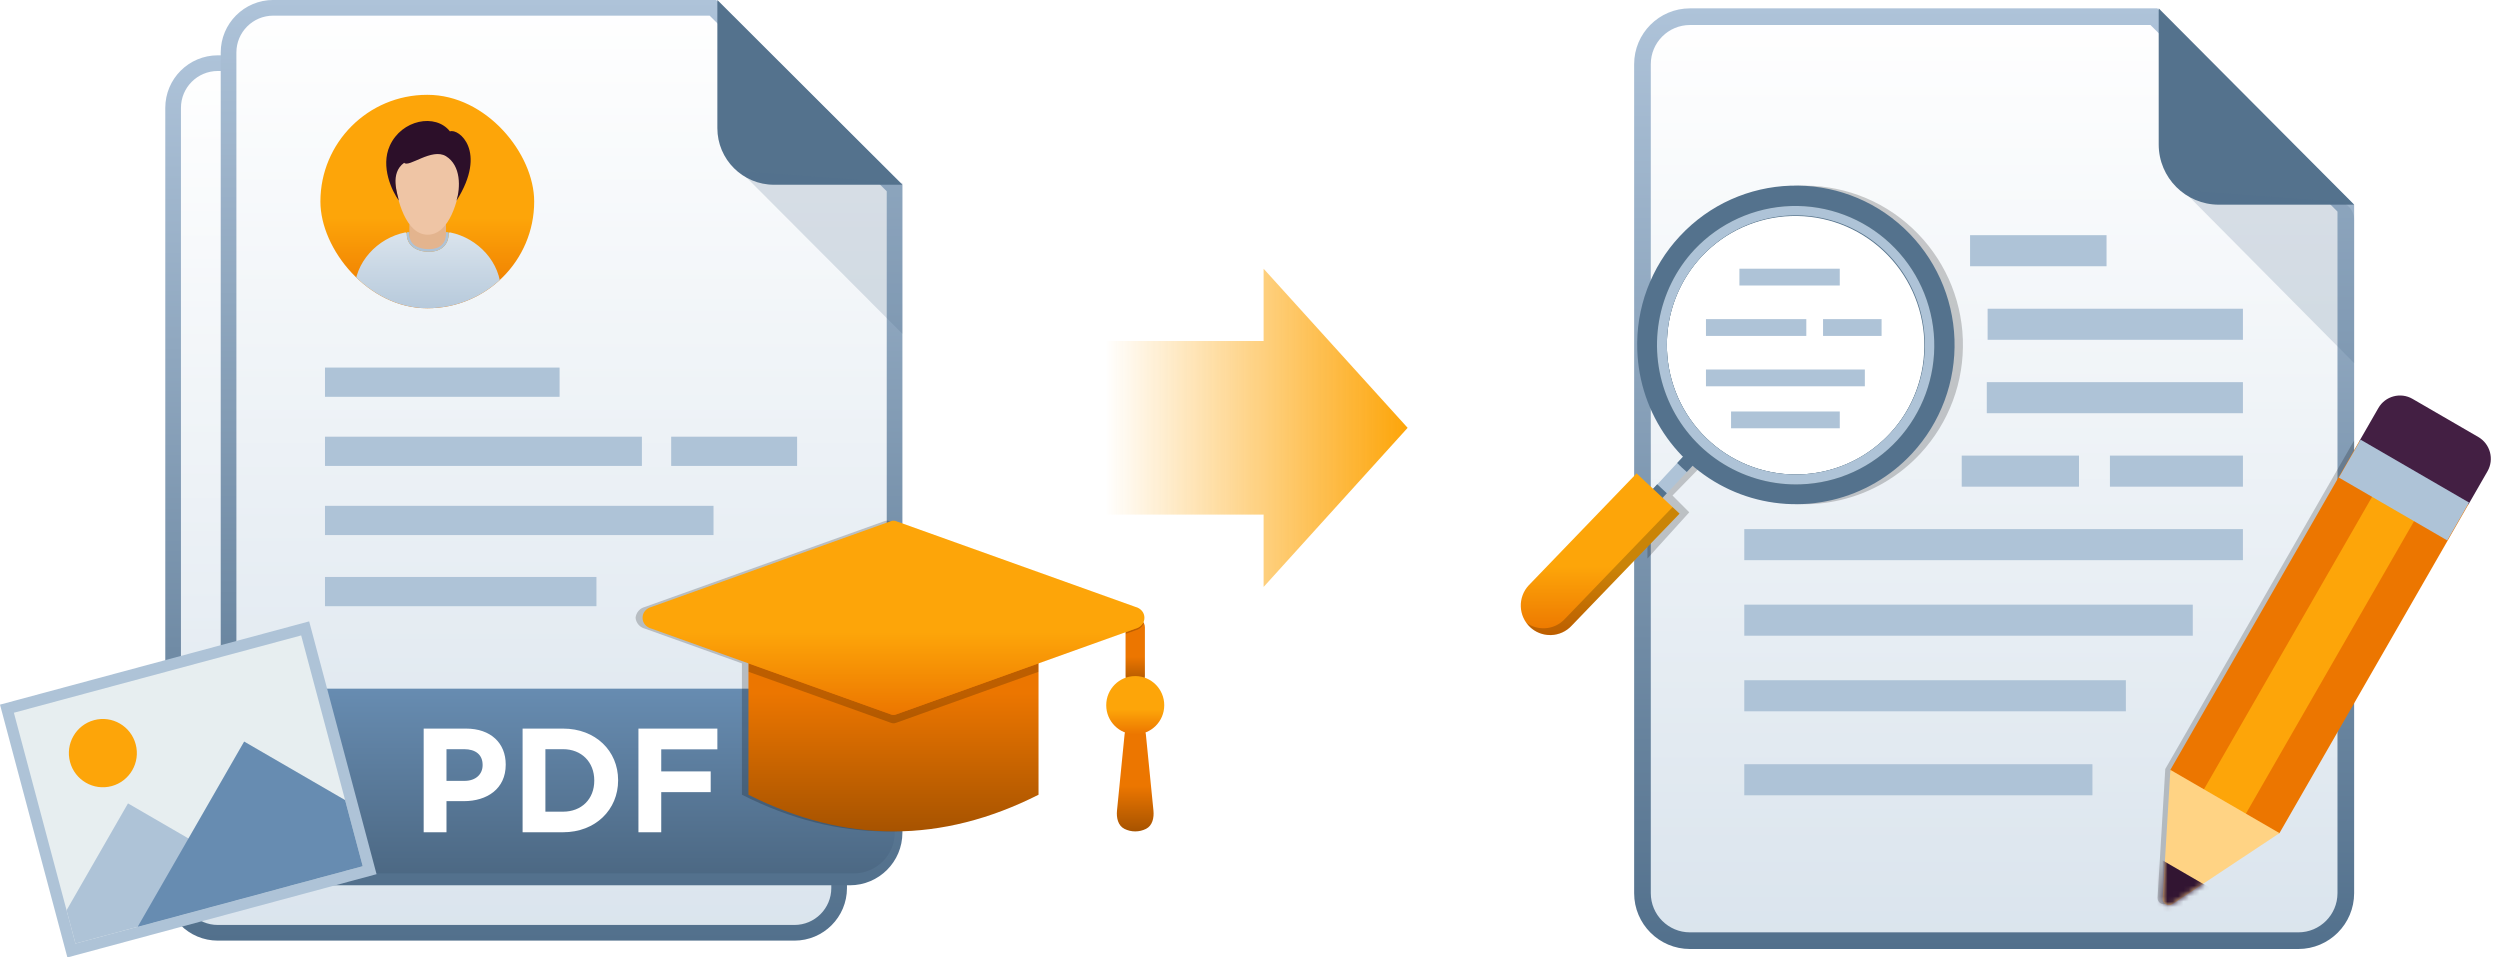 <svg width="470" height="180" viewBox="0 0 470 180" fill="none" xmlns="http://www.w3.org/2000/svg">
<path d="M40.949 11.873H123.602L157.758 45.748V166.96C157.758 171.602 153.995 175.365 149.354 175.365H40.949C36.308 175.365 32.546 171.602 32.546 166.96V20.276C32.546 15.635 36.308 11.873 40.949 11.873Z" fill="url(#paint0_linear_32727_24775)" stroke="url(#paint1_linear_32727_24775)" stroke-width="2.946"/>
<path d="M94.784 79.507H50.678V85.005H94.784V79.507Z" fill="#AEC3D7"/>
<path d="M139.436 105.501H50.678V111H139.436V105.501Z" fill="#AEC3D7"/>
<path d="M139.44 118.875H50.678V124.373H139.44V118.875Z" fill="#AEC3D7"/>
<path d="M108.18 132.249H50.678V137.747H108.18V132.249Z" fill="#AEC3D7"/>
<path d="M115.762 97.995H139.436V92.497H115.762V97.995Z" fill="#AEC3D7"/>
<path d="M110.256 92.497V97.995H50.678V92.497H110.256Z" fill="#AEC3D7"/>
<path d="M159.227 45.136H135.087C129.208 45.136 124.441 40.369 124.441 34.49V10.399L159.227 45.136Z" fill="#54728D"/>
<path d="M128.717 42.571L156.266 44.574C157.937 44.696 159.231 46.087 159.231 47.763V73.164L128.717 42.571Z" fill="#52708C" fill-opacity="0.2"/>
<g clip-path="url(#clip0_32727_24775)">
<rect x="49.815" y="28.23" width="40.191" height="40.122" rx="20.061" fill="url(#paint2_linear_32727_24775)"/>
<path d="M66.543 55.753V52.556H73.43V55.753C72.713 57.075 71.49 57.475 69.986 57.475C68.483 57.475 67.259 57.075 66.543 55.753Z" fill="#E3B48E"/>
<path d="M69.987 54.523C74.12 54.523 75.809 47.801 76.137 44.44C76.793 41.981 76.875 37.063 71.955 37.063H67.281C63.542 37.063 63.428 41.981 63.838 44.44C64.166 47.801 65.855 54.523 69.987 54.523Z" fill="#EFC5A5"/>
<path d="M62.855 37.806C61.084 41.741 63.265 46.331 64.577 48.135C64.331 46.905 62.805 42.971 65.561 41.003C66.38 41.987 70.792 38.128 73.432 39.774C76.279 41.548 76.138 45.675 75.4 48.135C81.304 38.79 75.776 34.486 74.17 35.102C71.464 31.659 65.069 32.888 62.855 37.806Z" fill="#2C0F29"/>
<path d="M73.922 54.36C73.922 54.196 74.066 54.064 74.227 54.097C79.406 55.148 83.761 59.711 83.761 65.18V66.173C83.761 69.427 81.123 72.066 77.869 72.066H62.104C58.849 72.066 56.211 69.427 56.211 66.173V65.18C56.211 59.711 60.566 55.148 65.745 54.097C65.906 54.064 66.05 54.196 66.05 54.36C66.05 56.496 67.787 57.725 70.232 57.725C72.678 57.725 73.922 56.25 73.922 54.36Z" fill="url(#paint3_linear_32727_24775)"/>
<path d="M66.051 54.375C66.051 54.266 66.056 54.159 66.064 54.052L66.544 54.037C66.536 54.143 66.531 54.251 66.531 54.36C66.531 56.496 68.266 57.233 70.233 57.233C72.201 57.233 73.417 56.25 73.417 54.36C73.417 54.251 73.412 54.143 73.404 54.037L73.908 54.052C73.915 54.159 73.921 54.266 73.921 54.375C73.921 56.265 72.677 57.74 70.232 57.74C67.787 57.74 66.051 56.511 66.051 54.375Z" fill="#AEC3D7"/>
</g>
<path d="M51.371 1.469H134.023L168.18 35.345V156.557C168.18 161.198 164.417 164.961 159.775 164.961H51.371C46.73 164.961 42.968 161.198 42.968 156.557V9.873C42.968 5.231 46.73 1.469 51.371 1.469Z" fill="url(#paint4_linear_32727_24775)" stroke="url(#paint5_linear_32727_24775)" stroke-width="2.946"/>
<path d="M168.222 129.464H44.02V156.502C44.02 160.753 47.466 164.199 51.717 164.199H160.525C164.776 164.199 168.222 160.753 168.222 156.502V129.464Z" fill="url(#paint6_linear_32727_24775)"/>
<path d="M79.651 156.464V136.975H87.614C92.263 136.975 95.075 139.704 95.075 143.713V143.768C95.075 148.307 91.567 150.617 87.196 150.617H83.939V156.464H79.651ZM83.939 146.803H87.335C89.479 146.803 90.732 145.522 90.732 143.852V143.796C90.732 141.875 89.395 140.845 87.252 140.845H83.939V146.803ZM98.248 156.464V136.975H105.848C111.973 136.975 116.205 141.179 116.205 146.664V146.72C116.205 152.204 111.973 156.464 105.848 156.464H98.248ZM105.848 140.845H102.535V152.594H105.848C109.329 152.594 111.723 150.228 111.723 146.775V146.72C111.723 143.267 109.329 140.845 105.848 140.845ZM120.026 156.464V136.975H134.865V140.873H124.313V145.021H133.612V148.919H124.313V156.464H120.026Z" fill="white"/>
<path d="M105.203 69.103H61.098V74.602H105.203V69.103Z" fill="#AEC3D7"/>
<path d="M134.141 95.095H61.098V100.593H134.141V95.095Z" fill="#AEC3D7"/>
<path d="M112.131 108.468H61.098V113.966H112.131V108.468Z" fill="#AEC3D7"/>
<path d="M126.181 87.595H149.856V82.097H126.181V87.595Z" fill="#AEC3D7"/>
<path d="M120.676 82.097V87.595H61.098V82.097H120.676Z" fill="#AEC3D7"/>
<path d="M169.649 34.732H145.509C139.629 34.732 134.863 29.966 134.863 24.087V-0.004L169.649 34.732Z" fill="#54728D"/>
<path d="M139.139 32.167L169.653 34.386V62.76L139.139 32.167Z" fill="#52708C" fill-opacity="0.2"/>
<g clip-path="url(#clip1_32727_24775)">
<rect x="60.236" y="17.827" width="40.191" height="40.122" rx="20.061" fill="url(#paint7_linear_32727_24775)"/>
<path d="M76.965 45.353V42.156H83.851V45.353C83.135 46.675 81.912 47.074 80.408 47.074C78.905 47.074 77.681 46.675 76.965 45.353Z" fill="#E3B48E"/>
<path d="M80.409 44.126C84.542 44.126 86.231 37.404 86.559 34.043C87.215 31.584 87.297 26.666 82.377 26.666H77.703C73.964 26.666 73.85 31.584 74.26 34.043C74.588 37.404 76.277 44.126 80.409 44.126Z" fill="#EFC5A5"/>
<path d="M73.276 27.406C71.505 31.34 73.686 35.931 74.998 37.734C74.752 36.505 73.227 32.57 75.982 30.603C76.802 31.586 81.214 27.728 83.854 29.373C86.701 31.148 86.56 35.275 85.822 37.734C91.725 28.39 86.198 24.086 84.592 24.701C81.886 21.258 75.49 22.488 73.276 27.406Z" fill="#2C0F29"/>
<path d="M84.344 43.963C84.344 43.798 84.487 43.667 84.648 43.7C89.828 44.751 94.183 49.314 94.183 54.783V55.776C94.183 59.03 91.545 61.669 88.291 61.669H72.526C69.271 61.669 66.633 59.03 66.633 55.776V54.783C66.633 49.314 70.988 44.751 76.167 43.7C76.328 43.667 76.472 43.798 76.472 43.963C76.472 46.099 78.209 47.328 80.654 47.328C83.1 47.328 84.344 45.853 84.344 43.963Z" fill="url(#paint8_linear_32727_24775)"/>
<path d="M76.473 43.978C76.473 43.869 76.478 43.762 76.486 43.655L76.966 43.64C76.958 43.746 76.953 43.854 76.953 43.963C76.953 46.099 78.687 46.837 80.655 46.837C82.623 46.837 83.839 45.853 83.839 43.963C83.839 43.854 83.834 43.746 83.826 43.64L84.329 43.655C84.337 43.762 84.343 43.869 84.343 43.978C84.343 45.868 83.099 47.344 80.654 47.344C78.209 47.344 76.473 46.114 76.473 43.978Z" fill="#AEC3D7"/>
</g>
<path d="M58.123 116.817L0 132.471L12.67 180L70.792 164.345L58.123 116.817Z" fill="#AEC3D7"/>
<path d="M56.62 119.46L2.609 133.994L14.187 177.387L68.198 162.853L56.62 119.46Z" fill="#E7EEF0"/>
<path d="M51.965 167.216L14.188 177.382L12.517 171.121L24.062 151.037L35.431 157.629L51.965 167.216Z" fill="#AEC3D7"/>
<path d="M64.879 150.416L68.197 162.85L25.883 174.236L35.429 157.632L45.9 139.411L64.879 150.416Z" fill="#678CB1"/>
<path d="M20.992 147.786C24.402 146.869 26.425 143.35 25.511 139.926C24.598 136.502 21.093 134.47 17.684 135.388C14.275 136.305 12.252 139.824 13.166 143.248C14.079 146.672 17.583 148.704 20.992 147.786Z" fill="#FDA509"/>
<g opacity="0.2" filter="url(#filter0_f_32727_24775)">
<path d="M166.309 97.964C166.594 97.864 166.906 97.864 167.191 97.964L212.253 114.103C212.72 114.219 213.141 114.478 213.456 114.843C213.771 115.209 213.966 115.663 214.014 116.145C213.966 116.626 213.771 117.081 213.456 117.446C213.141 117.811 212.72 118.07 212.253 118.186L194.017 124.717V149.411C175.839 158.607 157.661 158.607 139.482 149.411V124.717L121.247 118.186C120.78 118.07 120.359 117.811 120.044 117.446C119.729 117.081 119.534 116.626 119.486 116.145C119.534 115.663 119.728 115.209 120.044 114.843C120.359 114.478 120.78 114.219 121.247 114.103L166.309 97.964Z" fill="black"/>
</g>
<path d="M216.848 152.379C216.983 153.73 216.668 155.214 215.454 155.823C214.823 156.14 214.128 156.305 213.422 156.305C212.717 156.305 212.021 156.14 211.39 155.823C210.177 155.214 209.862 153.73 209.996 152.379L211.425 138.031C211.527 137.004 212.39 136.222 213.422 136.222C214.454 136.222 215.318 137.004 215.42 138.031L216.848 152.379Z" fill="url(#paint9_linear_32727_24775)"/>
<path d="M215.241 127.103V117.958C215.241 116.954 214.427 116.141 213.423 116.141C212.419 116.141 211.605 116.954 211.605 117.958V127.103C211.605 128.107 212.419 128.921 213.423 128.921C214.427 128.921 215.241 128.107 215.241 127.103Z" fill="url(#paint10_linear_32727_24775)"/>
<g opacity="0.2" filter="url(#filter1_f_32727_24775)">
<path d="M213.48 118.187C213.948 118.072 214.368 117.813 214.684 117.448C214.796 117.318 214.893 117.176 214.973 117.027C214.973 117.027 215.054 117.186 214.973 117.336C214.893 117.486 214.796 117.627 214.684 117.758C214.368 118.123 213.948 118.381 213.48 118.497L211.635 119.161V118.851L213.48 118.187Z" fill="black"/>
</g>
<path d="M195.244 121.622V149.411C177.066 158.607 158.887 158.607 140.709 149.411V123.447L195.244 121.622Z" fill="url(#paint11_linear_32727_24775)"/>
<g opacity="0.2" filter="url(#filter2_f_32727_24775)">
<path d="M167.541 134.326C167.825 134.427 168.136 134.427 168.421 134.326L195.213 124.729L195.213 126.308L168.42 135.905C168.136 136.006 167.825 136.006 167.54 135.905L140.748 126.308L140.748 124.729L167.541 134.326Z" fill="black"/>
</g>
<path d="M213.479 118.185L168.416 134.325C168.132 134.425 167.821 134.425 167.537 134.325L122.474 118.185C122.007 118.069 121.586 117.811 121.271 117.445C120.646 116.721 120.646 115.566 121.271 114.842C121.586 114.477 122.007 114.218 122.474 114.103L167.537 97.963C167.821 97.862 168.132 97.862 168.416 97.963L213.479 114.103C213.946 114.218 214.367 114.477 214.682 114.842C215.307 115.566 215.307 116.721 214.682 117.445C214.367 117.811 213.946 118.069 213.479 118.185Z" fill="url(#paint12_linear_32727_24775)"/>
<path d="M213.424 138.057C216.436 138.057 218.878 135.605 218.878 132.58C218.878 129.555 216.436 127.103 213.424 127.103C210.412 127.103 207.971 129.555 207.971 132.58C207.971 135.605 210.412 138.057 213.424 138.057Z" fill="url(#paint13_linear_32727_24775)"/>
<path d="M264.635 80.431L237.559 110.343V96.743H207.777V64.113H237.559V50.521L264.635 80.431Z" fill="url(#paint14_linear_32727_24775)"/>
<path d="M317.713 3.137H404.938L441.012 39.129V167.919C441.012 172.85 437.014 176.848 432.083 176.848H317.713C312.782 176.848 308.784 172.85 308.784 167.919V12.066C308.784 7.135 312.782 3.138 317.713 3.137Z" fill="url(#paint15_linear_32727_24775)" stroke="url(#paint16_linear_32727_24775)" stroke-width="3.131"/>
<path d="M396.031 44.214H370.373V50.056H396.031V44.214Z" fill="#AEC3D7"/>
<path d="M421.669 71.844H373.518V77.685H421.669V71.844Z" fill="#AEC3D7"/>
<path d="M421.67 99.47H327.926V105.312H421.67V99.47Z" fill="#AEC3D7"/>
<path d="M412.242 113.673H327.926V119.515H412.242V113.673Z" fill="#AEC3D7"/>
<path d="M399.664 127.883H327.926V133.725H399.664V127.883Z" fill="#AEC3D7"/>
<path d="M393.376 143.672H327.926V149.514H393.376V143.672Z" fill="#AEC3D7"/>
<path d="M396.666 91.495H421.671V85.653H396.666V91.495Z" fill="#AEC3D7"/>
<path d="M390.851 85.653V91.495H368.803V85.653H390.851Z" fill="#AEC3D7"/>
<path d="M373.672 58.041H421.67V63.883H373.672V58.041Z" fill="#AEC3D7"/>
<path d="M442.576 38.48H417.147C410.9 38.48 405.836 33.416 405.836 27.169V1.572L442.576 38.48Z" fill="#54728D"/>
<path d="M410.348 35.758L439.427 37.886C441.202 38.016 442.576 39.494 442.576 41.273V68.263L410.348 35.758Z" fill="#52708C" fill-opacity="0.2"/>
<g opacity="0.2" filter="url(#filter3_f_32727_24775)">
<path d="M427.581 156.463H427.585L442.569 130.399V82.824L407.072 144.57L407.07 144.572L405.625 168.747C405.567 169.724 406.645 170.349 407.459 169.811L427.585 156.466L427.581 156.463Z" fill="black"/>
</g>
<path d="M443.561 82.925L408.031 144.727L412.366 160.974L428.544 156.621L464.074 94.819L459.739 78.572L443.561 82.925Z" fill="#EC7600"/>
<path d="M449.871 86.585L414.342 148.387L412.365 160.975L422.232 152.962L457.762 91.16L459.738 78.572L449.871 86.585Z" fill="#FDA509"/>
<path d="M406.585 168.923C406.527 169.895 407.601 170.517 408.409 169.981L428.545 156.629L408.031 144.735L406.585 168.923Z" fill="#FFD384"/>
<mask id="mask0_32727_24775" style="mask-type:alpha" maskUnits="userSpaceOnUse" x="406" y="144" width="23" height="27">
<path d="M406.585 168.924C406.527 169.896 407.601 170.518 408.409 169.982L428.545 156.63L408.031 144.736L406.585 168.924Z" fill="#FDA509"/>
</mask>
<g mask="url(#mask0_32727_24775)">
<rect width="27.246" height="9.498" transform="matrix(0.865 0.502 0.498 -0.867 395.721 166.438)" fill="#321532"/>
</g>
<path d="M447.134 76.711C448.431 74.454 451.308 73.684 453.559 74.989L465.919 82.155C468.17 83.461 468.944 86.348 467.647 88.605L464.074 94.82L443.561 82.926L447.134 76.711Z" fill="#431F43"/>
<path d="M443.797 82.662L464.176 94.479L460.083 101.6L439.703 89.783L443.797 82.662Z" fill="#AEC3D7"/>
<g opacity="0.2" filter="url(#filter4_f_32727_24775)">
<path d="M314.99 82.344C311.542 77.536 309.59 71.811 309.381 65.891C309.233 61.957 309.865 58.033 311.238 54.346C312.611 50.658 314.699 47.282 317.38 44.41C328.601 32.327 347.52 31.667 359.549 42.936C365.335 48.357 368.74 55.864 369.015 63.806C369.29 71.748 366.413 79.474 361.017 85.286C356.99 89.615 351.776 92.649 346.033 94.004C340.291 95.359 334.277 94.975 328.752 92.899C325.481 91.671 322.468 89.882 319.839 87.63L314.434 93.156L317.578 96.314L309.717 104.998V94.735L318.135 86.051C316.993 84.908 315.94 83.669 314.99 82.344Z" fill="black"/>
</g>
<g clip-path="url(#clip2_32727_24775)">
<path d="M309.946 92.821L311.753 94.514L317.117 88.737L319.021 86.685L317.214 84.992L315.31 87.044L309.946 92.821Z" fill="#AEC3D7"/>
<path d="M315.309 87.045C315.598 87.338 315.894 87.626 316.196 87.909C316.497 88.192 316.805 88.47 317.117 88.737L319.021 86.685L317.209 84.992L315.309 87.045ZM309.654 93.094C309.943 93.387 310.239 93.675 310.541 93.958C310.842 94.241 311.15 94.519 311.462 94.785L313.367 92.733L311.554 91.04L309.654 93.094Z" fill="#54728D"/>
<path d="M307.808 65.883C308.018 71.803 309.97 77.528 313.418 82.335C316.865 87.142 321.654 90.816 327.179 92.891C332.705 94.966 338.718 95.351 344.461 93.996C350.204 92.641 355.418 89.607 359.445 85.278C364.841 79.466 367.718 71.74 367.443 63.798C367.168 55.856 363.762 48.349 357.976 42.928C345.948 31.659 327.029 32.319 315.808 44.402C313.126 47.273 311.039 50.651 309.666 54.338C308.292 58.025 307.661 61.949 307.808 65.883Z" fill="#54728D"/>
<path d="M313.384 65.692C313.602 71.999 316.249 77.975 320.767 82.361C325.285 86.747 331.321 89.201 337.605 89.206C337.892 89.206 338.18 89.201 338.47 89.191C339.977 89.139 341.475 88.948 342.947 88.62C345.749 87.995 348.417 86.869 350.823 85.297C352.486 84.209 354.011 82.921 355.364 81.462C359.702 76.728 362 70.464 361.756 64.036C361.512 57.608 358.746 51.537 354.062 47.149C349.377 42.762 343.155 40.413 336.753 40.615C330.35 40.817 324.287 43.554 319.887 48.23C318.917 49.273 318.04 50.399 317.264 51.595C315.697 54.01 314.575 56.687 313.95 59.5C313.5 61.531 313.31 63.612 313.384 65.692Z" fill="white"/>
<path d="M345.876 50.517H327.01V53.675H345.876V50.517Z" fill="#AEC3D7"/>
<path d="M339.587 59.995H320.721V63.153H339.587V59.995Z" fill="#AEC3D7"/>
<path d="M350.592 69.467H320.721V72.624H350.592V69.467Z" fill="#AEC3D7"/>
<path d="M345.878 77.359H325.439V80.517H345.878V77.359Z" fill="#AEC3D7"/>
<path d="M353.738 59.995H342.732V63.153H353.738V59.995Z" fill="#AEC3D7"/>
<path d="M287.657 117.898C288.677 118.857 290.023 119.39 291.42 119.387H291.616C292.34 119.364 293.051 119.198 293.71 118.897C294.369 118.597 294.962 118.168 295.455 117.636L315.752 96.563L307.678 88.996L287.385 110.058C286.388 111.135 285.857 112.565 285.908 114.034C285.959 115.504 286.588 116.893 287.657 117.898Z" fill="url(#paint17_linear_32727_24775)"/>
<path opacity="0.2" d="M286.938 117.08C287.449 117.796 288.121 118.379 288.901 118.782C289.68 119.185 290.544 119.396 291.42 119.397H291.616C292.34 119.373 293.052 119.205 293.711 118.904C294.37 118.602 294.963 118.172 295.455 117.639L315.752 96.565L314.444 95.338L294.19 116.365C293.697 116.897 293.104 117.326 292.445 117.627C291.786 117.928 291.074 118.094 290.351 118.117H290.155C289.001 118.12 287.875 117.757 286.938 117.08Z" fill="black"/>
<path d="M318.532 46.955C323.267 41.913 329.797 38.958 336.695 38.735C343.593 38.513 350.298 41.042 355.345 45.77C360.391 50.498 363.37 57.039 363.628 63.965C363.887 70.892 361.405 77.639 356.725 82.733C354.391 85.258 351.583 87.294 348.461 88.722C345.339 90.15 341.966 90.942 338.537 91.053C338.226 91.064 337.916 91.069 337.606 91.069C332.521 91.065 327.547 89.569 323.296 86.766C319.045 83.963 315.701 79.974 313.676 75.289C311.65 70.604 311.031 65.428 311.893 60.394C312.756 55.361 315.063 50.69 318.532 46.955ZM313.386 65.691C313.604 71.997 316.251 77.973 320.769 82.359C325.287 86.745 331.324 89.199 337.608 89.204C337.894 89.204 338.183 89.199 338.473 89.189C343.266 89.018 347.901 87.425 351.792 84.61C355.684 81.795 358.657 77.885 360.337 73.373C362.017 68.862 362.329 63.952 361.232 59.264C360.135 54.575 357.679 50.318 354.174 47.03C350.666 43.743 346.266 41.575 341.531 40.8C336.796 40.025 331.938 40.677 327.572 42.674C323.206 44.672 319.528 47.925 317.003 52.022C314.478 56.118 313.219 60.875 313.386 65.691Z" fill="#546E7A"/>
<path d="M318.532 46.955C323.267 41.913 329.797 38.958 336.695 38.735C343.593 38.513 350.298 41.042 355.345 45.77C360.391 50.498 363.37 57.039 363.628 63.965C363.887 70.892 361.405 77.639 356.725 82.733C354.391 85.258 351.583 87.294 348.461 88.722C345.339 90.15 341.966 90.942 338.537 91.053C338.226 91.064 337.916 91.069 337.606 91.069C332.521 91.065 327.547 89.569 323.296 86.766C319.045 83.963 315.701 79.974 313.676 75.289C311.65 70.604 311.031 65.428 311.893 60.394C312.756 55.361 315.063 50.69 318.532 46.955ZM313.386 65.691C313.604 71.997 316.251 77.973 320.769 82.359C325.287 86.745 331.324 89.199 337.608 89.204C337.894 89.204 338.183 89.199 338.473 89.189C343.266 89.018 347.901 87.425 351.792 84.61C355.684 81.795 358.657 77.885 360.337 73.373C362.017 68.862 362.329 63.952 361.232 59.264C360.135 54.575 357.679 50.318 354.174 47.03C350.666 43.743 346.266 41.575 341.531 40.8C336.796 40.025 331.938 40.677 327.572 42.674C323.206 44.672 319.528 47.925 317.003 52.022C314.478 56.118 313.219 60.875 313.386 65.691Z" fill="#AEC3D7"/>
</g>
<defs>
<filter id="filter0_f_32727_24775" x="118.196" y="96.598" width="97.109" height="61" filterUnits="userSpaceOnUse" color-interpolation-filters="sRGB">
<feFlood flood-opacity="0" result="BackgroundImageFix"/>
<feBlend mode="normal" in="SourceGraphic" in2="BackgroundImageFix" result="shape"/>
<feGaussianBlur stdDeviation="0.645" result="effect1_foregroundBlur_32727_24775"/>
</filter>
<filter id="filter1_f_32727_24775" x="211.322" y="116.714" width="4.001" height="2.76" filterUnits="userSpaceOnUse" color-interpolation-filters="sRGB">
<feFlood flood-opacity="0" result="BackgroundImageFix"/>
<feBlend mode="normal" in="SourceGraphic" in2="BackgroundImageFix" result="shape"/>
<feGaussianBlur stdDeviation="0.157" result="effect1_foregroundBlur_32727_24775"/>
</filter>
<filter id="filter2_f_32727_24775" x="139.457" y="123.439" width="57.046" height="13.832" filterUnits="userSpaceOnUse" color-interpolation-filters="sRGB">
<feFlood flood-opacity="0" result="BackgroundImageFix"/>
<feBlend mode="normal" in="SourceGraphic" in2="BackgroundImageFix" result="shape"/>
<feGaussianBlur stdDeviation="0.645" result="effect1_foregroundBlur_32727_24775"/>
</filter>
<filter id="filter3_f_32727_24775" x="404.332" y="81.533" width="39.527" height="89.767" filterUnits="userSpaceOnUse" color-interpolation-filters="sRGB">
<feFlood flood-opacity="0" result="BackgroundImageFix"/>
<feBlend mode="normal" in="SourceGraphic" in2="BackgroundImageFix" result="shape"/>
<feGaussianBlur stdDeviation="0.645" result="effect1_foregroundBlur_32727_24775"/>
</filter>
<filter id="filter4_f_32727_24775" x="308.069" y="33.607" width="62.255" height="72.681" filterUnits="userSpaceOnUse" color-interpolation-filters="sRGB">
<feFlood flood-opacity="0" result="BackgroundImageFix"/>
<feBlend mode="normal" in="SourceGraphic" in2="BackgroundImageFix" result="shape"/>
<feGaussianBlur stdDeviation="0.645" result="effect1_foregroundBlur_32727_24775"/>
</filter>
<linearGradient id="paint0_linear_32727_24775" x1="95.151" y1="10.399" x2="95.151" y2="176.838" gradientUnits="userSpaceOnUse">
<stop stop-color="white"/>
<stop offset="1" stop-color="#DAE4ED"/>
</linearGradient>
<linearGradient id="paint1_linear_32727_24775" x1="95.151" y1="10.399" x2="95.151" y2="176.838" gradientUnits="userSpaceOnUse">
<stop stop-color="#AEC3D9"/>
<stop offset="1" stop-color="#52708C"/>
</linearGradient>
<linearGradient id="paint2_linear_32727_24775" x1="69.91" y1="51.315" x2="69.91" y2="68.353" gradientUnits="userSpaceOnUse">
<stop stop-color="#FDA509"/>
<stop offset="1" stop-color="#EC7600"/>
</linearGradient>
<linearGradient id="paint3_linear_32727_24775" x1="69.986" y1="54.037" x2="69.986" y2="72.066" gradientUnits="userSpaceOnUse">
<stop stop-color="#DAE4ED"/>
<stop offset="1" stop-color="#AEC3D7"/>
</linearGradient>
<linearGradient id="paint4_linear_32727_24775" x1="105.573" y1="-0.004" x2="105.573" y2="166.435" gradientUnits="userSpaceOnUse">
<stop stop-color="white"/>
<stop offset="1" stop-color="#DAE4ED"/>
</linearGradient>
<linearGradient id="paint5_linear_32727_24775" x1="105.573" y1="-0.004" x2="105.573" y2="166.435" gradientUnits="userSpaceOnUse">
<stop stop-color="#AEC3D9"/>
<stop offset="1" stop-color="#52708C"/>
</linearGradient>
<linearGradient id="paint6_linear_32727_24775" x1="105.385" y1="129.464" x2="105.385" y2="168.541" gradientUnits="userSpaceOnUse">
<stop stop-color="#678CB1"/>
<stop offset="1" stop-color="#49647E"/>
</linearGradient>
<linearGradient id="paint7_linear_32727_24775" x1="80.332" y1="40.911" x2="80.332" y2="57.949" gradientUnits="userSpaceOnUse">
<stop stop-color="#FDA509"/>
<stop offset="1" stop-color="#EC7600"/>
</linearGradient>
<linearGradient id="paint8_linear_32727_24775" x1="80.408" y1="43.64" x2="80.408" y2="61.669" gradientUnits="userSpaceOnUse">
<stop stop-color="#DAE4ED"/>
<stop offset="1" stop-color="#AEC3D7"/>
</linearGradient>
<linearGradient id="paint9_linear_32727_24775" x1="213.422" y1="147.777" x2="213.422" y2="156.305" gradientUnits="userSpaceOnUse">
<stop stop-color="#EC7600"/>
<stop offset="1" stop-color="#A75300"/>
</linearGradient>
<linearGradient id="paint10_linear_32727_24775" x1="213.423" y1="123.493" x2="213.423" y2="128.921" gradientUnits="userSpaceOnUse">
<stop stop-color="#EC7600"/>
<stop offset="1" stop-color="#A75300"/>
</linearGradient>
<linearGradient id="paint11_linear_32727_24775" x1="167.976" y1="130.256" x2="167.976" y2="156.308" gradientUnits="userSpaceOnUse">
<stop stop-color="#EC7600"/>
<stop offset="1" stop-color="#A75300"/>
</linearGradient>
<linearGradient id="paint12_linear_32727_24775" x1="167.977" y1="118.895" x2="167.977" y2="134.4" gradientUnits="userSpaceOnUse">
<stop stop-color="#FDA509"/>
<stop offset="1" stop-color="#EC7600"/>
</linearGradient>
<linearGradient id="paint13_linear_32727_24775" x1="213.424" y1="133.405" x2="213.424" y2="138.057" gradientUnits="userSpaceOnUse">
<stop stop-color="#FDA509"/>
<stop offset="1" stop-color="#EC7600"/>
</linearGradient>
<linearGradient id="paint14_linear_32727_24775" x1="264.635" y1="80.432" x2="207.777" y2="80.432" gradientUnits="userSpaceOnUse">
<stop stop-color="#FDA509"/>
<stop offset="1" stop-color="#FDA509" stop-opacity="0"/>
</linearGradient>
<linearGradient id="paint15_linear_32727_24775" x1="374.898" y1="1.572" x2="374.898" y2="178.414" gradientUnits="userSpaceOnUse">
<stop stop-color="white"/>
<stop offset="1" stop-color="#DAE4ED"/>
</linearGradient>
<linearGradient id="paint16_linear_32727_24775" x1="374.898" y1="1.572" x2="374.898" y2="178.414" gradientUnits="userSpaceOnUse">
<stop stop-color="#AEC3D9"/>
<stop offset="1" stop-color="#52708C"/>
</linearGradient>
<linearGradient id="paint17_linear_32727_24775" x1="300.828" y1="106.481" x2="300.828" y2="119.387" gradientUnits="userSpaceOnUse">
<stop stop-color="#FDA509"/>
<stop offset="1" stop-color="#EC7600"/>
</linearGradient>
<clipPath id="clip0_32727_24775">
<rect x="49.815" y="28.23" width="40.191" height="40.122" rx="20.061" fill="white"/>
</clipPath>
<clipPath id="clip1_32727_24775">
<rect x="60.236" y="17.827" width="40.191" height="40.122" rx="20.061" fill="white"/>
</clipPath>
<clipPath id="clip2_32727_24775">
<rect width="84.363" height="84.723" fill="white" transform="matrix(-1 0 0 1 368.926 34.733)"/>
</clipPath>
</defs>
</svg>
